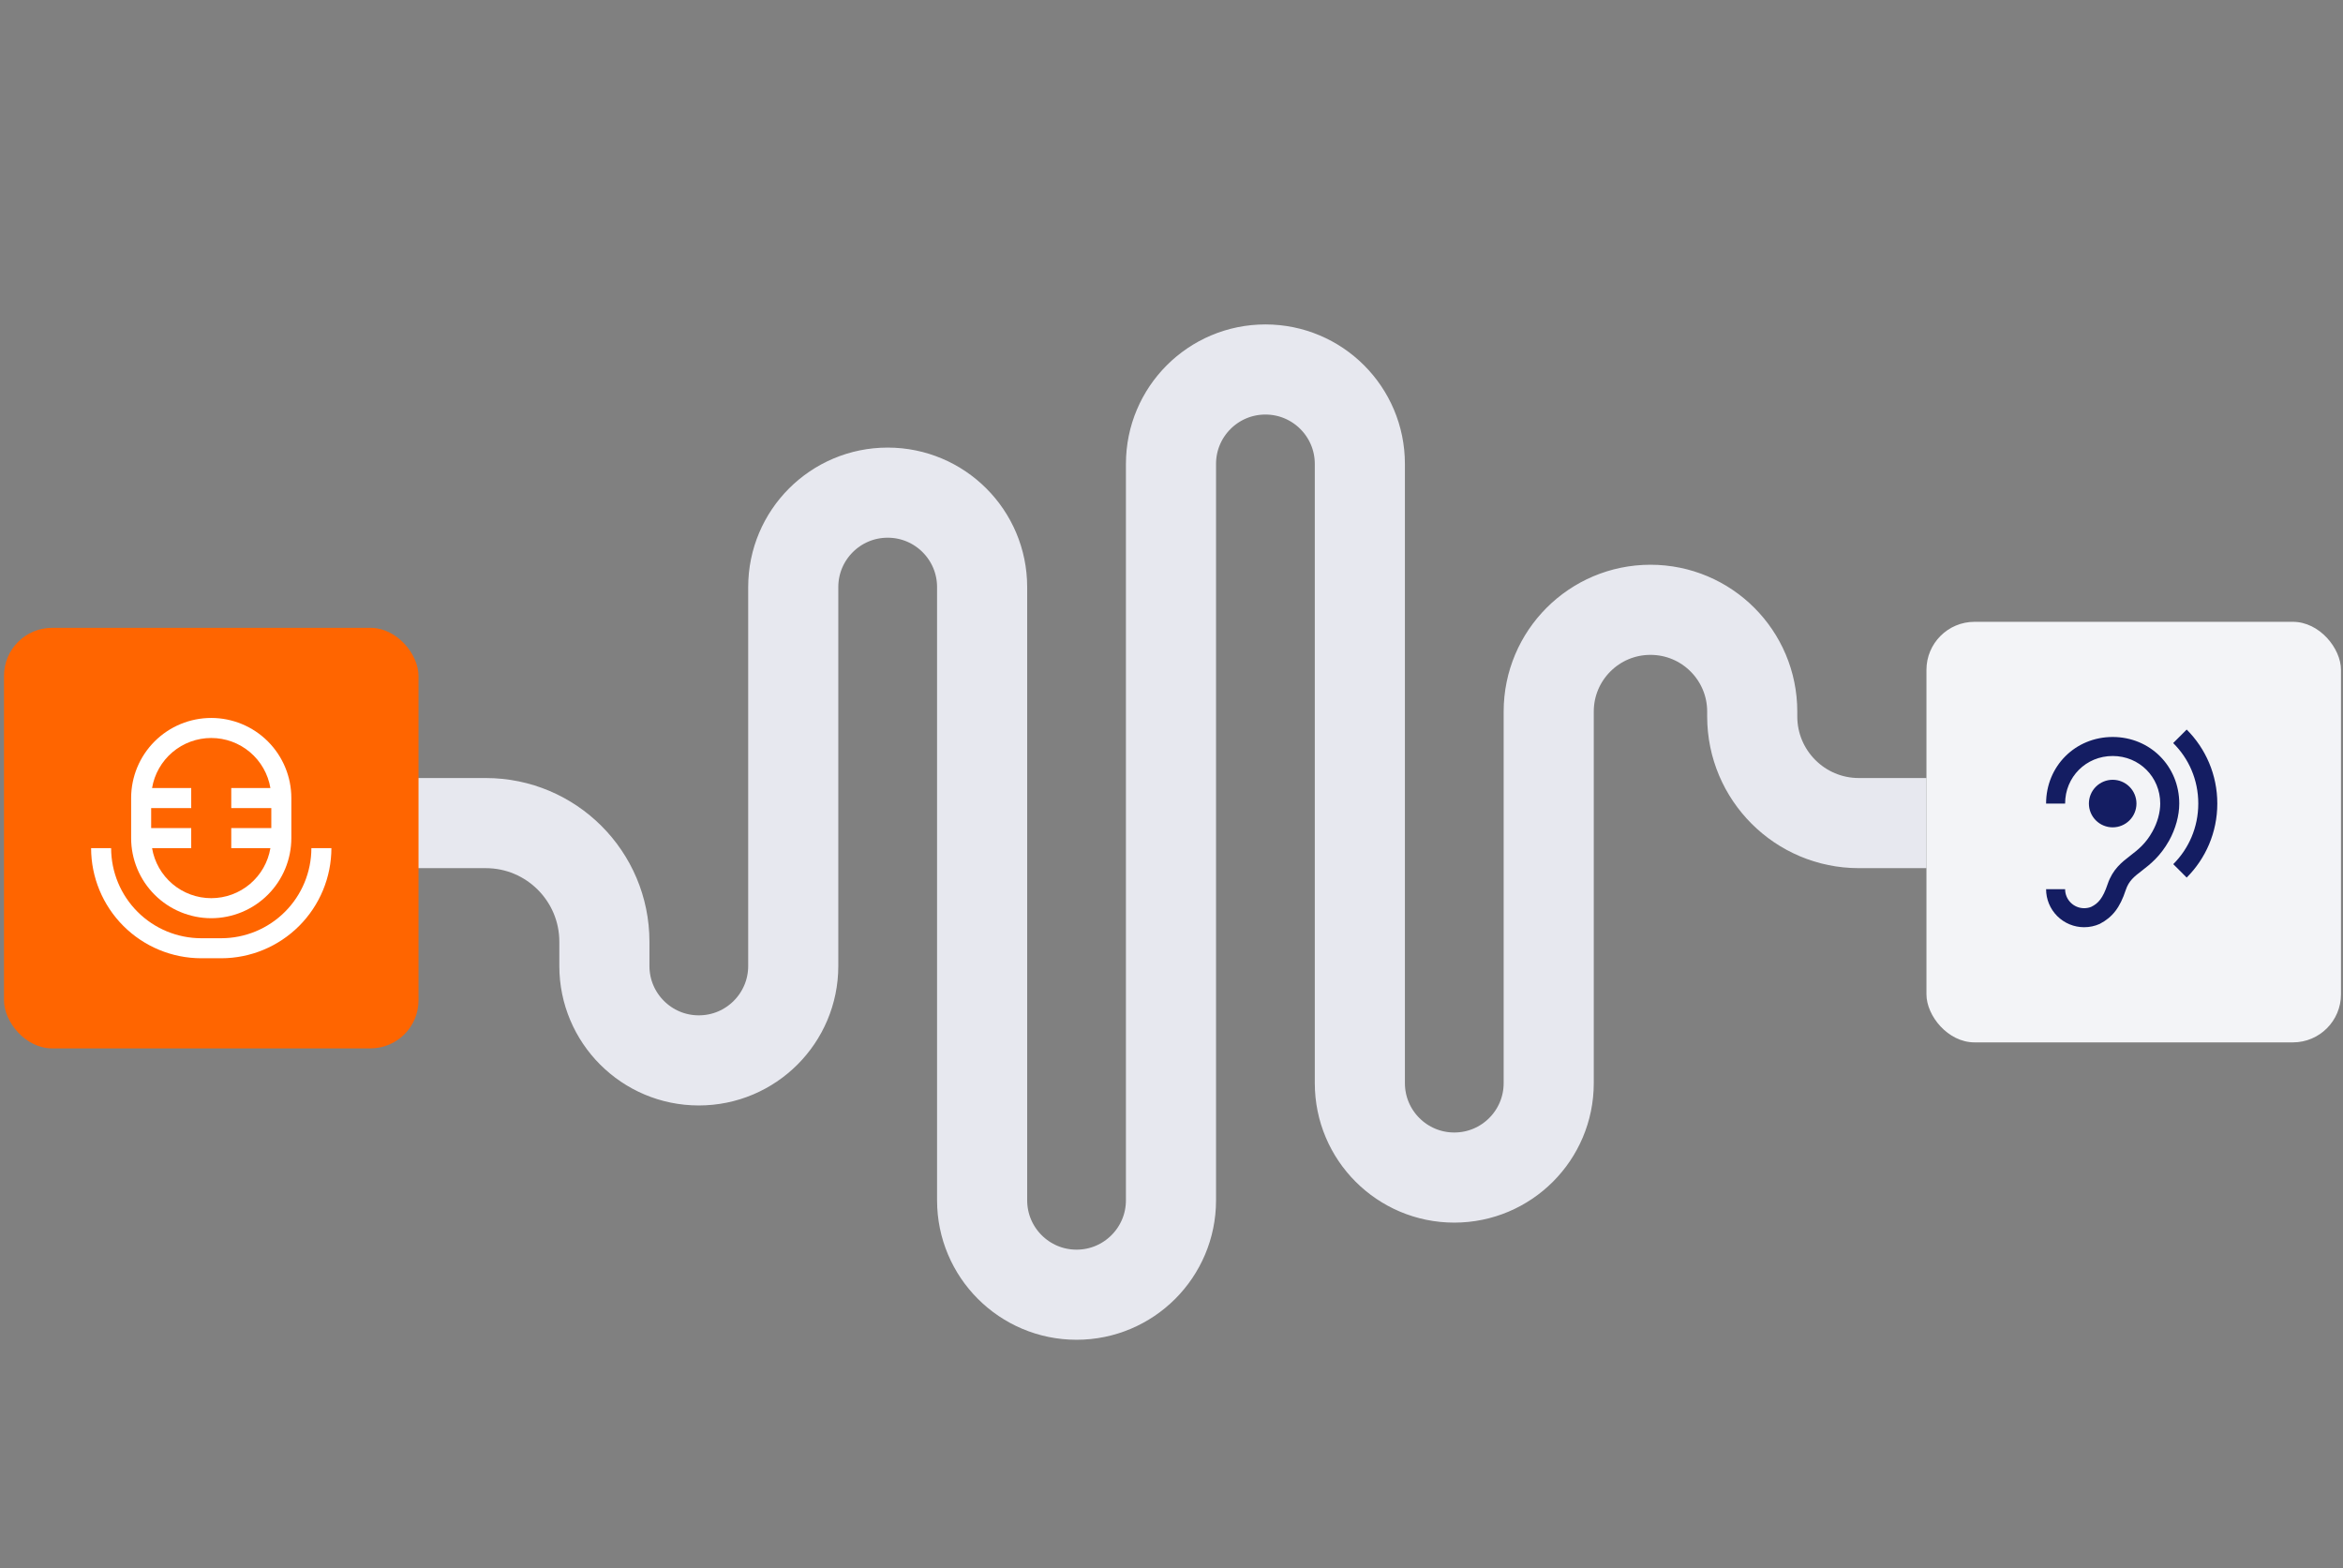 <svg width="390" height="261" viewBox="0 0 390 261" fill="none" xmlns="http://www.w3.org/2000/svg">
<rect x="0" y="0" width="390" height="261" fill="#808080" stroke="none"/>
<path d="M69.164 137H80.852C91.759 137 100.602 145.842 100.602 156.75V160.781C100.602 169.462 107.639 176.5 116.32 176.5V176.5C125.002 176.5 132.039 169.462 132.039 160.781V97.719C132.039 89.037 139.077 82 147.758 82V82C156.439 82 163.477 89.037 163.477 97.719V137V199.781C163.477 208.462 170.514 215.5 179.195 215.5V215.5C187.877 215.5 194.914 208.462 194.914 199.781V77.219C194.914 68.537 201.952 61.5 210.633 61.5V61.5C219.314 61.5 226.352 68.537 226.352 77.219V180.281C226.352 188.962 233.389 196 242.07 196V196C250.752 196 257.789 188.962 257.789 180.281V118.437C257.789 109.083 265.372 101.5 274.727 101.5V101.5C284.081 101.5 291.664 109.083 291.664 118.437V119.25C291.664 129.053 299.611 137 309.414 137H320.664" stroke="#E7E8EF" stroke-width="15"/>
<rect x="0.664" y="104.5" width="69" height="70" rx="8" fill="#FF6500"/>
<g clip-path="url(#clip0_2064_6184)">
<path d="M35.161 152.833C38.697 152.829 42.086 151.423 44.585 148.924C47.085 146.424 48.491 143.035 48.495 139.5V132.833C48.495 129.297 47.09 125.906 44.59 123.405C42.089 120.905 38.698 119.5 35.161 119.5C31.625 119.5 28.234 120.905 25.733 123.405C23.233 125.906 21.828 129.297 21.828 132.833V139.5C21.832 143.035 23.238 146.424 25.738 148.924C28.237 151.423 31.627 152.829 35.161 152.833ZM25.162 134.5H31.828V131.167H25.311C25.703 128.838 26.908 126.723 28.711 125.197C30.514 123.672 32.8 122.835 35.161 122.835C37.523 122.835 39.809 123.672 41.612 125.197C43.415 126.723 44.62 128.838 45.011 131.167H38.495V134.5H45.161V137.833H38.495V141.167H45.011C44.62 143.496 43.415 145.611 41.612 147.136C39.809 148.661 37.523 149.498 35.161 149.498C32.8 149.498 30.514 148.661 28.711 147.136C26.908 145.611 25.703 143.496 25.311 141.167H31.828V137.833H25.162V134.5Z" fill="white"/>
<path d="M51.831 141.166C51.826 145.143 50.245 148.956 47.432 151.768C44.62 154.58 40.808 156.162 36.831 156.166H33.497C29.521 156.161 25.708 154.579 22.896 151.767C20.084 148.955 18.502 145.143 18.497 141.166H15.164C15.17 146.027 17.103 150.686 20.54 154.123C23.977 157.56 28.637 159.494 33.497 159.499H36.831C41.691 159.494 46.351 157.56 49.788 154.123C53.225 150.686 55.158 146.027 55.164 141.166H51.831Z" fill="white"/>
</g>
<rect x="320.664" y="103.5" width="69" height="70" rx="8" fill="#F3F4F7"/>
<path d="M346.911 151.167C347.371 151.167 347.798 151.072 348.115 150.929C349.239 150.375 350.031 149.536 350.822 147.161C351.661 144.691 353.15 143.535 354.606 142.411C355.857 141.445 357.156 140.447 358.28 138.405C359.119 136.917 359.578 135.222 359.578 133.75C359.578 129.317 356.095 125.833 351.661 125.833C347.228 125.833 343.745 129.317 343.745 133.75H340.578C340.578 127.527 345.439 122.667 351.661 122.667C357.884 122.667 362.745 127.527 362.745 133.75C362.745 135.745 362.143 137.946 361.051 139.925C359.578 142.537 357.916 143.852 356.538 144.912C355.256 145.894 354.337 146.607 353.831 148.158C352.881 151.04 351.661 152.655 349.508 153.779C348.701 154.143 347.814 154.333 346.911 154.333C345.232 154.333 343.621 153.666 342.433 152.478C341.245 151.291 340.578 149.68 340.578 148H343.745C343.745 148.84 344.078 149.645 344.672 150.239C345.266 150.833 346.072 151.167 346.911 151.167ZM361.731 123.68L363.98 121.432C367.131 124.582 369.078 128.937 369.078 133.75C369.078 138.563 367.131 142.917 363.98 146.068L361.747 143.836C364.328 141.255 365.911 137.708 365.911 133.75C365.911 129.792 364.328 126.245 361.731 123.68ZM355.62 133.75C355.62 134.27 355.517 134.785 355.318 135.265C355.12 135.745 354.828 136.181 354.46 136.549C353.718 137.291 352.711 137.708 351.661 137.708C351.142 137.708 350.627 137.606 350.147 137.407C349.666 137.208 349.23 136.917 348.862 136.549C348.495 136.181 348.203 135.745 348.004 135.265C347.806 134.785 347.703 134.27 347.703 133.75C347.703 132.7 348.12 131.693 348.862 130.951C349.605 130.209 350.612 129.792 351.661 129.792C352.711 129.792 353.718 130.209 354.46 130.951C355.203 131.693 355.62 132.7 355.62 133.75Z" fill="#141D62"/>
<defs>
<clipPath id="clip0_2064_6184">
<rect width="40" height="40" fill="white" transform="translate(15.164 119.5)"/>
</clipPath>
</defs>
</svg>
